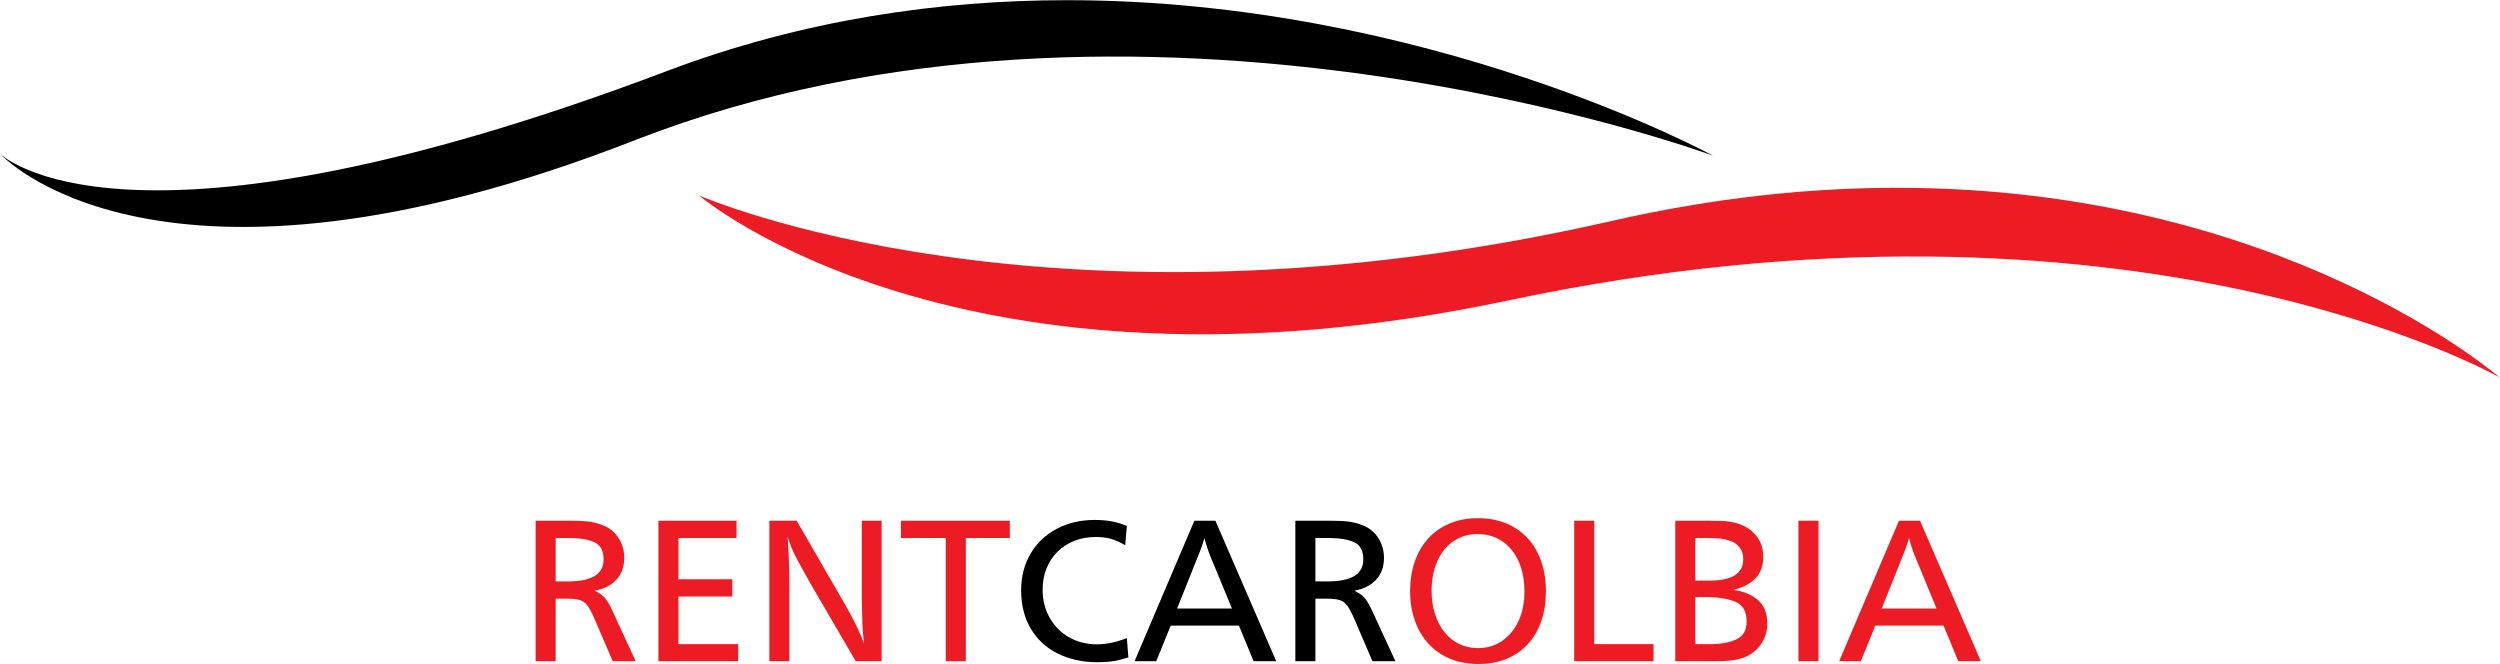 <?xml version="1.0" encoding="UTF-8" standalone="no"?>
<!-- Created with Inkscape (http://www.inkscape.org/) -->

<svg
   width="327.893mm"
   height="87.079mm"
   viewBox="0 0 327.893 87.079"
   version="1.1"
   id="svg5"
   inkscape:version="1.1 (c68e22c387, 2021-05-23)"
   sodipodi:docname="logo_rentcarolbia_main_rb.svg"
   xmlns:inkscape="http://www.inkscape.org/namespaces/inkscape"
   xmlns:sodipodi="http://sodipodi.sourceforge.net/DTD/sodipodi-0.dtd"
   xmlns="http://www.w3.org/2000/svg"
   xmlns:svg="http://www.w3.org/2000/svg">
  <sodipodi:namedview
     id="namedview7"
     pagecolor="#505050"
     bordercolor="#eeeeee"
     borderopacity="1"
     inkscape:pageshadow="0"
     inkscape:pageopacity="0"
     inkscape:pagecheckerboard="0"
     inkscape:document-units="mm"
     showgrid="false"
     borderlayer="true"
     inkscape:zoom="0.824039"
     inkscape:cx="688.681"
     inkscape:cy="359.81307"
     inkscape:window-width="1920"
     inkscape:window-height="1009"
     inkscape:window-x="-8"
     inkscape:window-y="-8"
     inkscape:window-maximized="1"
     inkscape:current-layer="g834" />
  <defs
     id="defs2">
    <linearGradient
       x1="0"
       y1="0"
       x2="1"
       y2="0"
       gradientUnits="userSpaceOnUse"
       gradientTransform="matrix(174.855,0,0,-174.855,15.168,88.554)"
       spreadMethod="pad"
       id="linearGradient854">
      <stop
         style="stop-opacity:1;stop-color:#2e2a2b"
         offset="0"
         id="stop850" />
      <stop
         style="stop-opacity:1;stop-color:#ffffff"
         offset="1"
         id="stop852" />
    </linearGradient>
    <linearGradient
       x1="0"
       y1="0"
       x2="1"
       y2="0"
       gradientUnits="userSpaceOnUse"
       gradientTransform="matrix(183.781,0,0,-183.781,86.505,71.302)"
       spreadMethod="pad"
       id="linearGradient876">
      <stop
         style="stop-opacity:1;stop-color:#ed1c24"
         offset="0"
         id="stop870" />
      <stop
         style="stop-opacity:1;stop-color:#ed1c24"
         offset="0.324"
         id="stop872" />
      <stop
         style="stop-opacity:1;stop-color:#4b0607"
         offset="1"
         id="stop874" />
    </linearGradient>
    <clipPath
       clipPathUnits="userSpaceOnUse"
       id="clipPath886">
      <path
         d="M 0,113.386 H 283.46 V 0 H 0 Z"
         id="path884" />
    </clipPath>
  </defs>
  <g
     inkscape:label="Layer 1"
     inkscape:groupmode="layer"
     id="layer1"
     transform="translate(60.558,-54.39)">
    <g
       id="g834"
       inkscape:label="logo rentcarolbia"
       transform="matrix(1.285,0,0,-1.285,-78.501,170.76)">
      <g
         id="g838"
         transform="translate(-1.209,-9.585)"
         style="fill:#000000">
        <g
           id="g840"
           style="fill:#000000">
          <g
             id="g846"
             style="fill:#000000">
            <g
               id="g848"
               style="fill:#000000">
              <path
                 d="M 83.198,92.877 C 27.645,71.87 15.169,84.461 15.169,84.461 v 0 c 0,0 15.926,-17.712 64.814,1.376 v 0 c 51.448,20.088 110.04,-1.582 110.04,-1.582 v 0 c 0,0 -29.028,15.87 -65.935,15.871 v 0 c -12.964,0 -26.898,-1.958 -40.89,-7.249"
                 style="fill:#000000;stroke:none"
                 id="path856" />
            </g>
          </g>
        </g>
      </g>
      <g
         id="g858"
         transform="translate(-1.209,-9.585)"
         style="fill:#ed1c24;fill-opacity:1">
        <g
           id="g860"
           style="fill:#ed1c24;fill-opacity:1">
          <g
             id="g866"
             style="fill:#ed1c24;fill-opacity:1">
            <g
               id="g868"
               style="fill:#ed1c24;fill-opacity:1">
              <path
                 d="M 179.633,77.585 C 122.232,64.486 86.505,80.206 86.505,80.206 v 0 c 0,0 26.437,-22.628 82.65,-10.719 v 0 c 63.801,13.517 101.131,-7.86 101.131,-7.86 v 0 c 0,0 -22.141,19.353 -61.486,19.351 v 0 c -8.866,0 -18.611,-0.984 -29.167,-3.393"
                 style="fill:#ed1c24;fill-opacity:1;stroke:none"
                 id="path878" />
            </g>
          </g>
        </g>
      </g>
      <g
         id="g888"
         transform="translate(70.681,35.647)">
        <path
           d="m 0,0 v -4.429 h 1.267 c 2.415,0 3.623,0.744 3.623,2.235 0,0.895 -0.316,1.485 -0.948,1.768 C 3.311,-0.143 2.488,0 1.476,0 Z M -2.047,1.764 H 1.39 c 0.86,0 1.504,-0.028 1.934,-0.08 C 3.753,1.632 4.188,1.528 4.628,1.374 5.113,1.212 5.531,0.97 5.882,0.645 6.233,0.319 6.507,-0.074 6.704,-0.536 c 0.197,-0.461 0.295,-0.955 0.295,-1.48 0,-0.923 -0.27,-1.673 -0.811,-2.251 -0.54,-0.577 -1.281,-0.946 -2.222,-1.106 0.456,-0.218 0.797,-0.451 1.021,-0.698 0.224,-0.25 0.48,-0.674 0.768,-1.276 l 2.41,-5.226 H 5.818 l -1.845,4.302 c -0.28,0.643 -0.525,1.104 -0.734,1.38 -0.209,0.276 -0.467,0.462 -0.77,0.557 -0.304,0.095 -0.736,0.142 -1.295,0.142 H 0 v -6.381 h -2.047 z"
           style="fill:#ed1c24;fill-opacity:1;fill-rule:nonzero;stroke:none"
           id="path890" />
      </g>
      <g
         id="g892"
         transform="translate(89.141,37.41)">
        <path
           d="m 0,0 v -1.764 h -5.93 v -4.209 h 5.5 v -1.762 h -5.5 v -4.86 h 6.097 v -1.742 H -7.976 V 0 Z"
           style="fill:#ed1c24;fill-opacity:1;fill-rule:nonzero;stroke:none"
           id="path894" />
      </g>
      <g
         id="g896"
         transform="translate(103.948,37.41)">
        <path
           d="m 0,0 v -14.337 h -2.645 l -4.533,7.776 c -0.784,1.385 -1.324,2.367 -1.621,2.945 -0.298,0.576 -0.562,1.236 -0.793,1.977 0.118,-1.573 0.178,-3.379 0.178,-5.416 v -7.282 H -11.46 V 0 h 2.791 l 4.88,-8.449 c 0.987,-1.716 1.648,-3.083 1.984,-4.104 -0.091,0.958 -0.144,1.602 -0.158,1.932 -0.014,0.558 -0.025,1.112 -0.037,1.658 -0.01,0.545 -0.017,0.887 -0.021,1.027 -0.003,0.14 -0.004,0.487 -0.004,1.04 V 0 Z"
           style="fill:#ed1c24;fill-opacity:1;fill-rule:nonzero;stroke:none"
           id="path898" />
      </g>
      <g
         id="g900"
         transform="translate(117.035,37.41)">
        <path
           d="m 0,0 v -1.764 h -4.492 v -12.573 h -2.047 v 12.573 h -4.575 V 0 Z"
           style="fill:#ed1c24;fill-opacity:1;fill-rule:nonzero;stroke:none"
           id="path902" />
      </g>
      <g
         id="g904"
         transform="translate(128.977,36.873)"
         style="fill:#000000">
        <path
           d="m 0,0 -0.167,-1.962 c -0.54,0.316 -1.033,0.533 -1.48,0.656 -0.448,0.122 -0.952,0.183 -1.511,0.183 -0.792,0 -1.517,-0.129 -2.178,-0.382 -0.662,-0.257 -1.238,-0.626 -1.726,-1.108 -0.49,-0.483 -0.868,-1.054 -1.134,-1.715 -0.266,-0.662 -0.399,-1.391 -0.399,-2.19 0,-1.048 0.241,-1.998 0.719,-2.848 0.479,-0.85 1.14,-1.515 1.983,-1.994 0.844,-0.48 1.786,-0.718 2.829,-0.718 0.972,0 1.993,0.212 3.064,0.64 l 0.158,-1.973 c -0.56,-0.182 -1.07,-0.309 -1.528,-0.383 -0.457,-0.074 -1.002,-0.11 -1.631,-0.11 -1.505,0 -2.845,0.29 -4.024,0.87 -1.18,0.581 -2.101,1.425 -2.766,2.534 -0.665,1.108 -0.997,2.423 -0.997,3.941 0,1.386 0.316,2.624 0.95,3.716 0.633,1.09 1.525,1.941 2.676,2.55 1.15,0.608 2.45,0.912 3.899,0.912 C -2.011,0.619 -0.923,0.412 0,0"
           style="fill:#000000;fill-opacity:1;fill-rule:nonzero;stroke:none"
           id="path906" />
      </g>
      <g
         id="g908"
         transform="translate(139.705,28.447)"
         style="fill:#000000">
        <path
           d="M 0,0 -1.646,3.997 C -1.974,4.76 -2.22,5.359 -2.379,5.798 -2.541,6.234 -2.684,6.701 -2.81,7.199 -2.915,6.812 -3.038,6.43 -3.183,6.049 -3.325,5.667 -3.604,4.97 -4.015,3.956 L -5.599,0 Z M -1.688,8.963 4.52,-5.374 H 2.213 l -1.5,3.631 H -6.25 L -7.728,-5.374 H -9.94 l 6.104,14.337 z"
           style="fill:#000000;fill-opacity:1;fill-rule:nonzero;stroke:none"
           id="path910" />
      </g>
      <g
         id="g912"
         transform="translate(148.224,35.647)"
         style="fill:#000000">
        <path
           d="m 0,0 v -4.429 h 1.267 c 2.417,0 3.623,0.744 3.623,2.235 0,0.895 -0.315,1.485 -0.948,1.768 C 3.311,-0.143 2.49,0 1.476,0 Z M -2.047,1.764 H 1.39 c 0.861,0 1.504,-0.028 1.933,-0.08 C 3.754,1.632 4.189,1.528 4.628,1.374 5.113,1.212 5.532,0.97 5.882,0.645 6.234,0.319 6.51,-0.074 6.706,-0.536 6.902,-0.997 7,-1.491 7,-2.016 7,-2.939 6.729,-3.689 6.188,-4.267 5.648,-4.844 4.908,-5.213 3.967,-5.373 c 0.456,-0.218 0.798,-0.451 1.02,-0.698 0.226,-0.25 0.481,-0.674 0.769,-1.276 l 2.408,-5.226 H 5.819 L 3.975,-8.271 C 3.693,-7.628 3.449,-7.167 3.24,-6.891 3.03,-6.615 2.773,-6.429 2.468,-6.334 2.164,-6.239 1.734,-6.192 1.176,-6.192 H 0 v -6.381 h -2.047 z"
           style="fill:#000000;fill-opacity:1;fill-rule:nonzero;stroke:none"
           id="path914" />
      </g>
      <g
         id="g916"
         transform="translate(164.773,36.055)">
        <path
           d="m 0,0 c -0.916,0 -1.731,-0.244 -2.45,-0.729 -0.717,-0.487 -1.272,-1.172 -1.659,-2.058 -0.388,-0.885 -0.581,-1.892 -0.581,-3.017 0,-0.832 0.114,-1.616 0.344,-2.349 0.232,-0.735 0.563,-1.363 0.987,-1.884 0.428,-0.524 0.929,-0.922 1.506,-1.196 0.578,-0.277 1.218,-0.415 1.915,-0.415 0.688,0 1.318,0.139 1.895,0.419 0.577,0.28 1.08,0.682 1.512,1.208 0.428,0.525 0.758,1.13 0.98,1.82 0.226,0.689 0.336,1.46 0.336,2.314 0,0.895 -0.11,1.7 -0.336,2.418 C 4.227,-2.752 3.897,-2.13 3.469,-1.605 3.037,-1.081 2.528,-0.683 1.941,-0.408 1.354,-0.136 0.708,0 0,0 m 0.021,1.616 c 1.443,0 2.689,-0.317 3.741,-0.949 1.054,-0.634 1.852,-1.512 2.397,-2.635 0.547,-1.123 0.82,-2.408 0.82,-3.856 0,-1.134 -0.158,-2.16 -0.479,-3.081 -0.316,-0.92 -0.778,-1.704 -1.385,-2.355 -0.603,-0.651 -1.33,-1.148 -2.177,-1.49 -0.845,-0.343 -1.797,-0.515 -2.854,-0.515 -1.434,0 -2.68,0.321 -3.736,0.96 -1.055,0.64 -1.858,1.525 -2.409,2.657 -0.548,1.128 -0.825,2.404 -0.825,3.824 0,1.07 0.156,2.058 0.463,2.965 0.31,0.904 0.755,1.69 1.342,2.356 0.589,0.663 1.318,1.183 2.189,1.558 0.871,0.374 1.842,0.561 2.913,0.561"
           style="fill:#ed1c24;fill-opacity:1;fill-rule:nonzero;stroke:none"
           id="path918" />
      </g>
      <g
         id="g920"
         transform="translate(176.685,37.41)">
        <path
           d="m 0,0 v -12.595 h 6.055 v -1.742 H -2.047 V 0 Z"
           style="fill:#ed1c24;fill-opacity:1;fill-rule:nonzero;stroke:none"
           id="path922" />
      </g>
      <g
         id="g924"
         transform="translate(187,29.622)">
        <path
           d="m 0,0 v -4.807 h 1.564 c 1.023,0 1.889,0.159 2.602,0.477 0.714,0.316 1.071,0.923 1.071,1.816 0,1.048 -0.393,1.729 -1.18,2.043 C 3.269,-0.158 2.274,0 1.071,0 Z M 0,6.024 V 1.679 h 1.457 c 2.29,0 3.434,0.724 3.434,2.172 0,0.497 -0.121,0.898 -0.366,1.208 C 4.278,5.364 3.967,5.588 3.582,5.725 3.198,5.861 2.816,5.945 2.435,5.977 2.054,6.007 1.593,6.024 1.046,6.024 Z M -2.046,7.788 H 1.349 C 2.02,7.788 2.47,7.782 2.693,7.771 2.915,7.761 3.159,7.736 3.424,7.703 4.505,7.556 5.36,7.16 5.989,6.516 6.622,5.871 6.937,5.07 6.937,4.11 6.937,3.187 6.666,2.448 6.126,1.894 5.587,1.341 4.836,0.953 3.872,0.728 4.94,0.581 5.785,0.231 6.409,-0.32 7.034,-0.872 7.347,-1.666 7.347,-2.701 7.347,-3.4 7.176,-4.037 6.832,-4.614 6.49,-5.19 6.01,-5.644 5.394,-5.974 5.003,-6.181 4.549,-6.331 4.034,-6.417 3.521,-6.505 2.855,-6.549 2.036,-6.549 h -4.082 z"
           style="fill:#ed1c24;fill-opacity:1;fill-rule:nonzero;stroke:none"
           id="path926" />
      </g>
      <path
         d="m 199.573,23.073 h -2.048 v 14.337 h 2.048 z"
         style="fill:#ed1c24;fill-opacity:1;fill-rule:nonzero;stroke:none"
         id="path928" />
      <g
         id="g930"
         transform="translate(211.622,28.447)">
        <path
           d="M 0,0 -1.645,3.997 C -1.973,4.76 -2.22,5.359 -2.38,5.798 -2.538,6.234 -2.684,6.701 -2.809,7.199 -2.914,6.812 -3.037,6.43 -3.181,6.049 -3.322,5.667 -3.602,4.97 -4.013,3.956 L -5.599,0 Z M -1.686,8.963 4.521,-5.374 H 2.215 l -1.5,3.631 h -6.964 l -1.477,-3.631 h -2.213 l 6.103,14.337 z"
           style="fill:#ed1c24;fill-opacity:1;fill-rule:nonzero;stroke:none"
           id="path932" />
      </g>
    </g>
  </g>
</svg>
